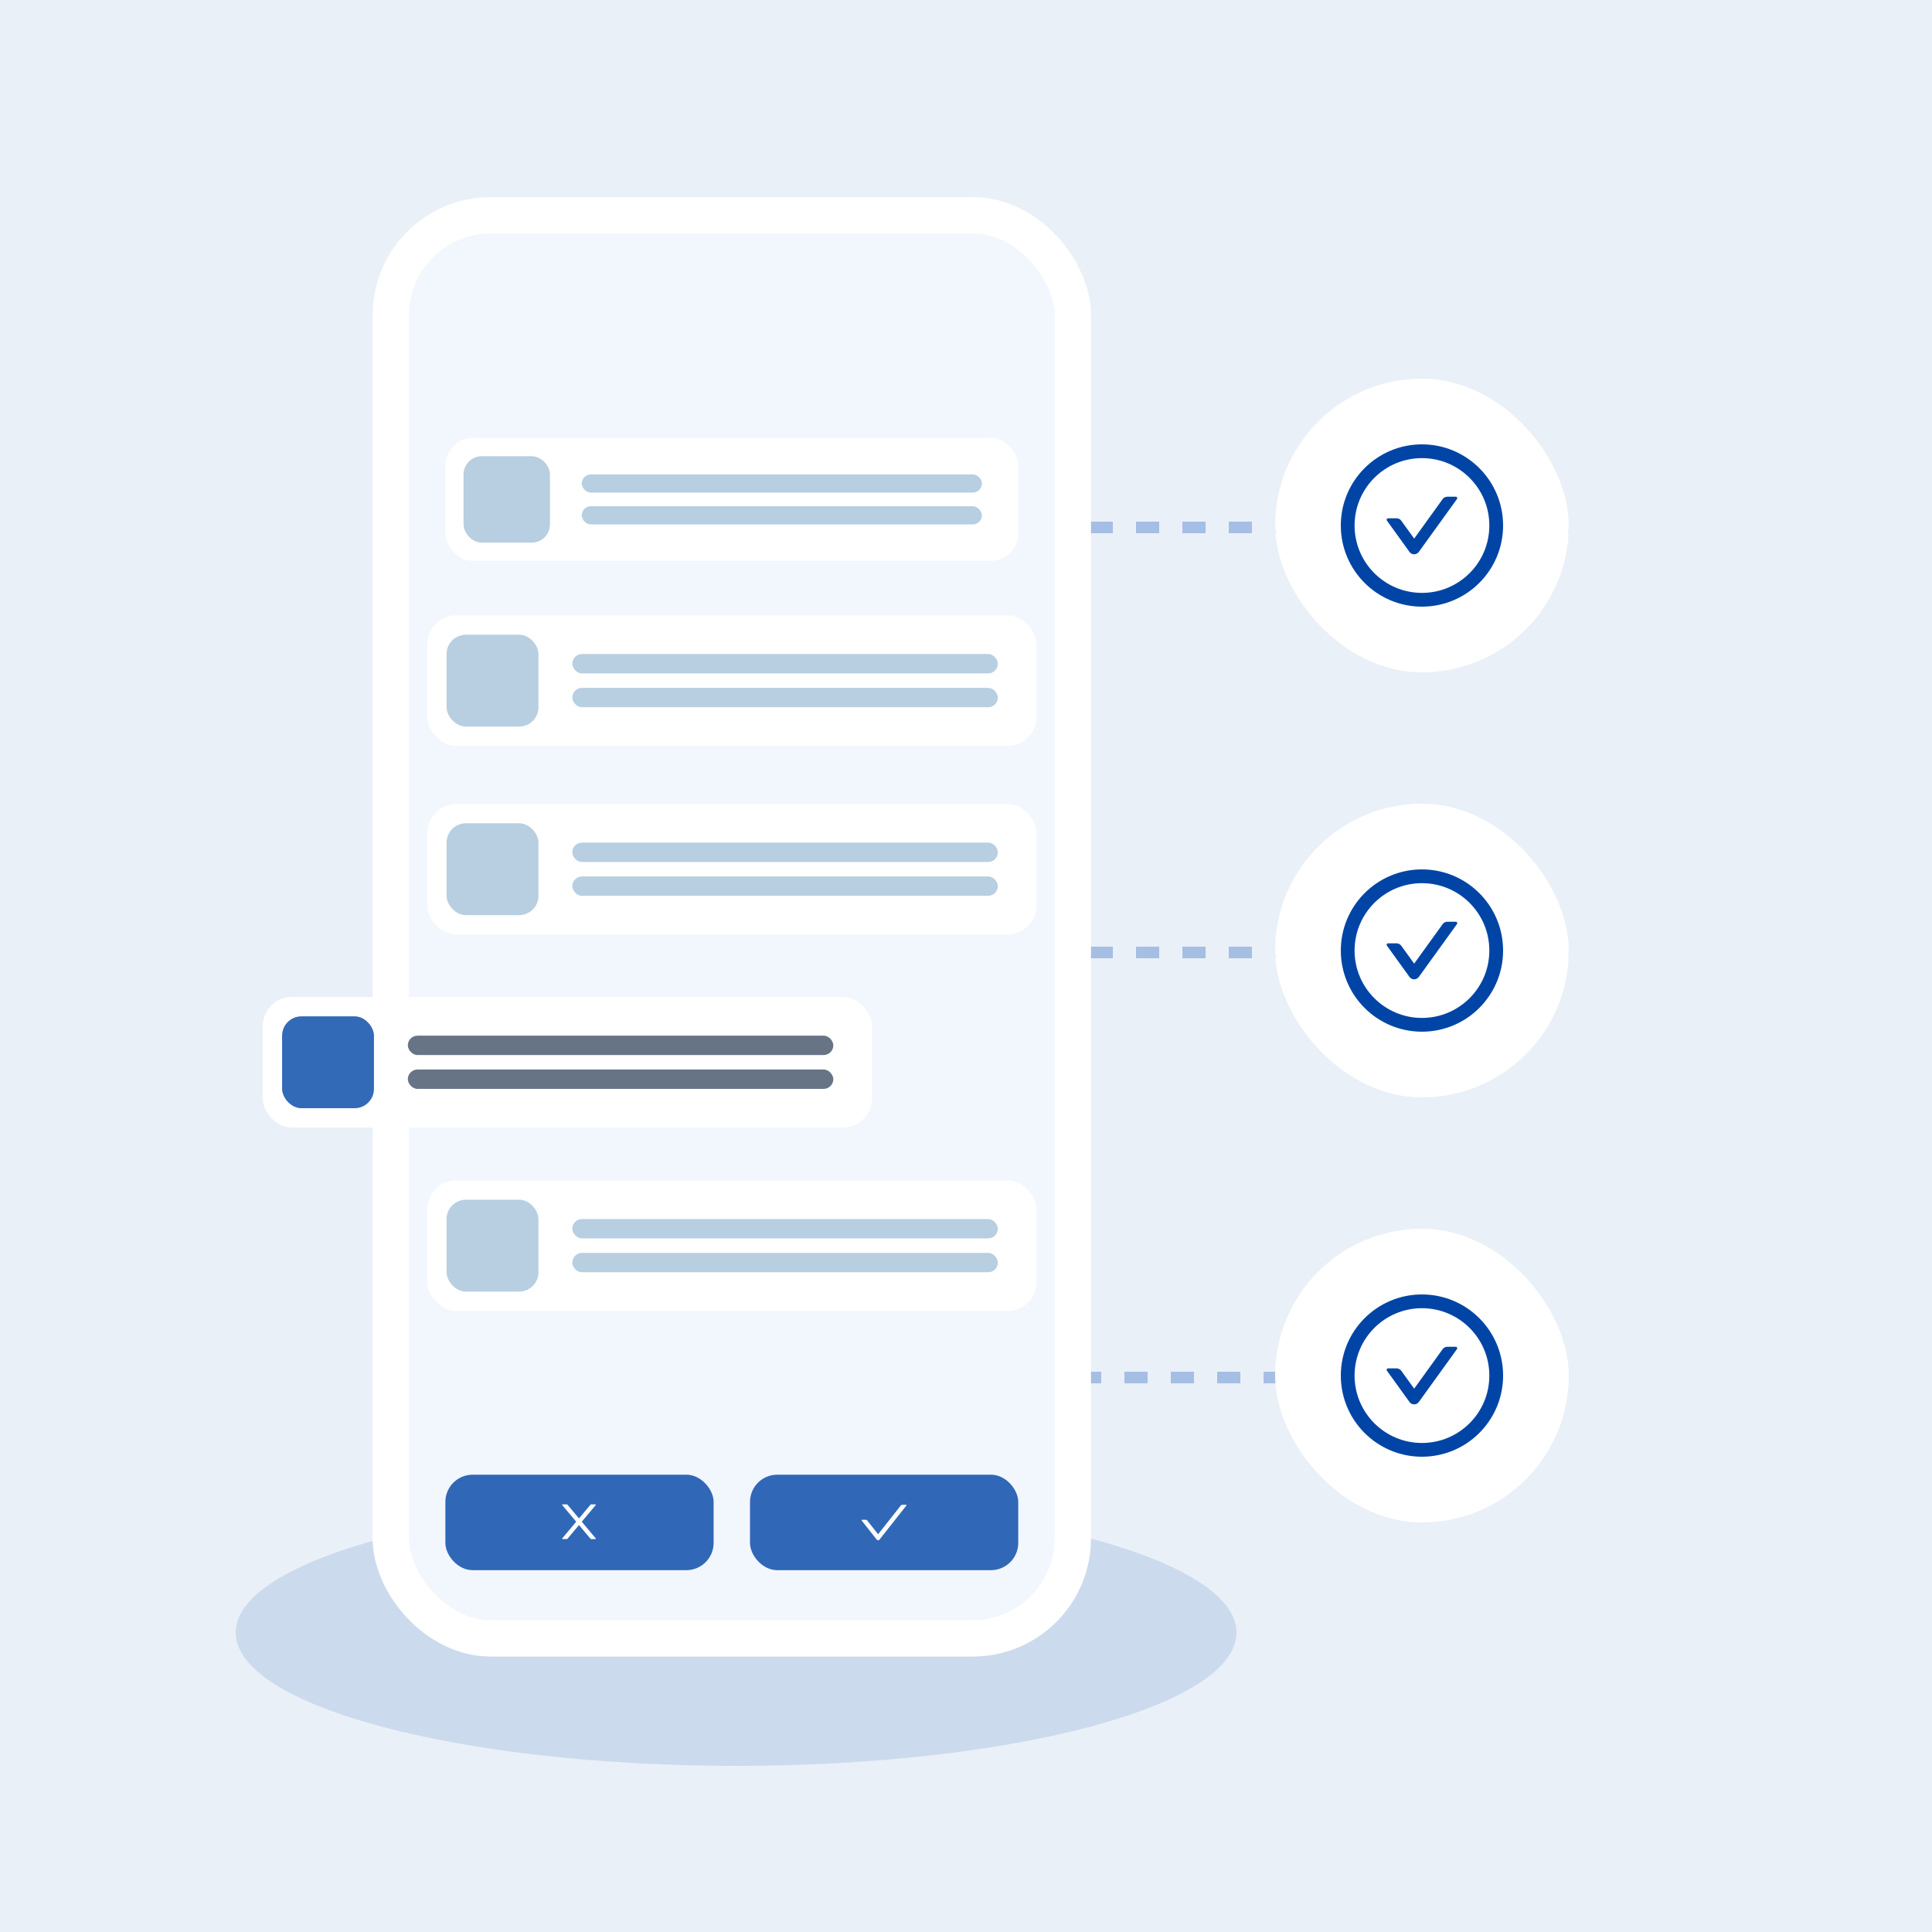 <svg width="500" height="500" viewBox="0 0 500 500" fill="none" xmlns="http://www.w3.org/2000/svg">
<rect width="500" height="500" fill="#EAF0F7"/>
<line x1="246" y1="136.5" x2="406" y2="136.5" stroke="#A5BEE4" stroke-width="3" stroke-dasharray="6 6"/>
<line x1="246" y1="246.5" x2="406" y2="246.5" stroke="#A5BEE4" stroke-width="3" stroke-dasharray="6 6"/>
<line x1="207" y1="356.5" x2="405" y2="356.5" stroke="#A5BEE4" stroke-width="3" stroke-dasharray="6 6"/>
<rect x="330" y="98" width="76" height="76" rx="38" fill="white"/>
<path d="M376.765 128.545H374.567C374.089 128.545 373.634 128.775 373.353 129.169L365.984 139.388L362.647 134.756C362.365 134.367 361.915 134.133 361.433 134.133H359.234C358.93 134.133 358.751 134.48 358.93 134.728L364.77 142.828C364.908 143.021 365.09 143.178 365.301 143.286C365.511 143.394 365.745 143.451 365.982 143.451C366.219 143.451 366.452 143.394 366.663 143.286C366.874 143.178 367.056 143.021 367.194 142.828L377.065 129.141C377.248 128.892 377.07 128.545 376.765 128.545Z" fill="#0045A5"/>
<path d="M368 115C356.403 115 347 124.403 347 136C347 147.597 356.403 157 368 157C379.597 157 389 147.597 389 136C389 124.403 379.597 115 368 115ZM368 153.438C358.372 153.438 350.563 145.628 350.563 136C350.563 126.372 358.372 118.563 368 118.563C377.628 118.563 385.438 126.372 385.438 136C385.438 145.628 377.628 153.438 368 153.438Z" fill="#0045A5"/>
<rect x="330" y="208" width="76" height="76" rx="38" fill="white"/>
<path d="M376.765 238.545H374.567C374.089 238.545 373.634 238.775 373.353 239.169L365.984 249.388L362.647 244.756C362.365 244.367 361.915 244.133 361.433 244.133H359.234C358.93 244.133 358.751 244.48 358.93 244.728L364.77 252.828C364.908 253.021 365.09 253.178 365.301 253.286C365.511 253.394 365.745 253.451 365.982 253.451C366.219 253.451 366.452 253.394 366.663 253.286C366.874 253.178 367.056 253.021 367.194 252.828L377.065 239.141C377.248 238.892 377.07 238.545 376.765 238.545Z" fill="#0045A5"/>
<path d="M368 225C356.403 225 347 234.403 347 246C347 257.597 356.403 267 368 267C379.597 267 389 257.597 389 246C389 234.403 379.597 225 368 225ZM368 263.438C358.372 263.438 350.563 255.628 350.563 246C350.563 236.372 358.372 228.563 368 228.563C377.628 228.563 385.438 236.372 385.438 246C385.438 255.628 377.628 263.438 368 263.438Z" fill="#0045A5"/>
<rect x="330" y="318" width="76" height="76" rx="38" fill="white"/>
<path d="M376.765 348.545H374.567C374.089 348.545 373.634 348.775 373.353 349.169L365.984 359.388L362.647 354.756C362.365 354.367 361.915 354.133 361.433 354.133H359.234C358.93 354.133 358.751 354.48 358.93 354.728L364.77 362.828C364.908 363.021 365.09 363.178 365.301 363.286C365.511 363.394 365.745 363.451 365.982 363.451C366.219 363.451 366.452 363.394 366.663 363.286C366.874 363.178 367.056 363.021 367.194 362.828L377.065 349.141C377.248 348.892 377.07 348.545 376.765 348.545Z" fill="#0045A5"/>
<path d="M368 335C356.403 335 347 344.403 347 356C347 367.597 356.403 377 368 377C379.597 377 389 367.597 389 356C389 344.403 379.597 335 368 335ZM368 373.438C358.372 373.438 350.563 365.628 350.563 356C350.563 346.372 358.372 338.563 368 338.563C377.628 338.563 385.438 346.372 385.438 356C385.438 365.628 377.628 373.438 368 373.438Z" fill="#0045A5"/>
<path d="M190.5 388C118.981 388 61 403.445 61 422.5C61 441.555 118.981 457 190.5 457C262.019 457 320 441.555 320 422.5C320 403.445 262.019 388 190.5 388Z" fill="#CCDAED"/>
<rect x="101.14" y="55.707" width="176.503" height="368.303" rx="25.887" fill="#F2F6FD" stroke="white" stroke-width="9.414"/>
<rect x="115.26" y="113.365" width="148.263" height="31.771" rx="7.06" fill="white"/>
<rect x="119.967" y="118.071" width="22.357" height="22.357" rx="4.707" fill="#B8CEE1"/>
<rect x="150.561" y="122.778" width="103.549" height="4.707" rx="2.353" fill="#B8CEE1"/>
<rect x="150.561" y="131.015" width="103.549" height="4.707" rx="2.353" fill="#B8CEE1"/>
<rect x="110.57" y="159.255" width="157.676" height="33.788" rx="7.508" fill="white"/>
<rect x="115.575" y="164.261" width="23.776" height="23.776" rx="5.006" fill="#B8CEE1"/>
<rect x="148.112" y="169.266" width="110.123" height="5.006" rx="2.503" fill="#B8CEE1"/>
<rect x="148.112" y="178.026" width="110.123" height="5.006" rx="2.503" fill="#B8CEE1"/>
<g filter="url(#filter0_d_1821_6695)">
<rect x="68" y="256.771" width="157.676" height="33.788" rx="7.508" fill="white"/>
<rect opacity="0.8" x="73.006" y="261.776" width="23.776" height="23.776" rx="5.006" fill="#0045A5"/>
<rect opacity="0.6" x="105.542" y="266.782" width="110.123" height="5.006" rx="2.503" fill="#021836"/>
<rect opacity="0.6" x="105.542" y="275.542" width="110.123" height="5.006" rx="2.503" fill="#021836"/>
</g>
<rect x="110.57" y="208.06" width="157.676" height="33.788" rx="7.508" fill="white"/>
<rect x="115.575" y="213.065" width="23.776" height="23.776" rx="5.006" fill="#B8CEE1"/>
<rect x="148.111" y="218.071" width="110.123" height="5.006" rx="2.503" fill="#B8CEE1"/>
<rect x="148.111" y="226.831" width="110.123" height="5.006" rx="2.503" fill="#B8CEE1"/>
<rect x="110.57" y="305.482" width="157.676" height="33.788" rx="7.508" fill="white"/>
<rect x="115.575" y="310.487" width="23.776" height="23.776" rx="5.006" fill="#B8CEE1"/>
<rect x="148.111" y="315.493" width="110.123" height="5.006" rx="2.503" fill="#B8CEE1"/>
<rect x="148.111" y="324.253" width="110.123" height="5.006" rx="2.503" fill="#B8CEE1"/>
<rect opacity="0.8" x="115.26" y="381.649" width="69.425" height="24.71" rx="7.06" fill="#0045A5"/>
<path d="M150.561 393.82L154.178 389.509C154.238 389.437 154.187 389.329 154.093 389.329H152.994C152.929 389.329 152.867 389.358 152.824 389.407L149.841 392.963L146.858 389.407C146.817 389.358 146.755 389.329 146.689 389.329H145.589C145.496 389.329 145.445 389.437 145.505 389.509L149.122 393.82L145.505 398.132C145.492 398.148 145.483 398.167 145.48 398.188C145.477 398.209 145.481 398.23 145.489 398.249C145.498 398.268 145.512 398.284 145.53 398.295C145.548 398.306 145.568 398.312 145.589 398.312H146.689C146.754 398.312 146.816 398.283 146.858 398.234L149.841 394.677L152.824 398.234C152.866 398.283 152.928 398.312 152.994 398.312H154.093C154.187 398.312 154.238 398.203 154.178 398.132L150.561 393.82Z" fill="white"/>
<rect opacity="0.8" x="194.098" y="381.649" width="69.425" height="24.71" rx="7.06" fill="#0045A5"/>
<g clip-path="url(#clip0_1821_6695)">
<path d="M234.485 389.445H233.488C233.349 389.445 233.216 389.509 233.131 389.619L227.254 397.064L224.436 393.493C224.393 393.439 224.339 393.395 224.277 393.365C224.215 393.335 224.147 393.319 224.078 393.319H223.082C222.986 393.319 222.933 393.429 222.992 393.503L226.896 398.449C227.078 398.68 227.429 398.68 227.613 398.449L234.574 389.627C234.633 389.555 234.58 389.445 234.485 389.445V389.445Z" fill="white"/>
</g>
<defs>
<filter id="filter0_d_1821_6695" x="57.989" y="248.011" width="177.698" height="53.81" filterUnits="userSpaceOnUse" color-interpolation-filters="sRGB">
<feFlood flood-opacity="0" result="BackgroundImageFix"/>
<feColorMatrix in="SourceAlpha" type="matrix" values="0 0 0 0 0 0 0 0 0 0 0 0 0 0 0 0 0 0 127 0" result="hardAlpha"/>
<feOffset dy="1.251"/>
<feGaussianBlur stdDeviation="5.006"/>
<feColorMatrix type="matrix" values="0 0 0 0 0 0 0 0 0 0 0 0 0 0 0 0 0 0 0.12 0"/>
<feBlend mode="normal" in2="BackgroundImageFix" result="effect1_dropShadow_1821_6695"/>
<feBlend mode="normal" in="SourceGraphic" in2="effect1_dropShadow_1821_6695" result="shape"/>
</filter>
<clipPath id="clip0_1821_6695">
<rect width="12.771" height="12.771" fill="white" transform="translate(222.397 387.648)"/>
</clipPath>
</defs>
</svg>
